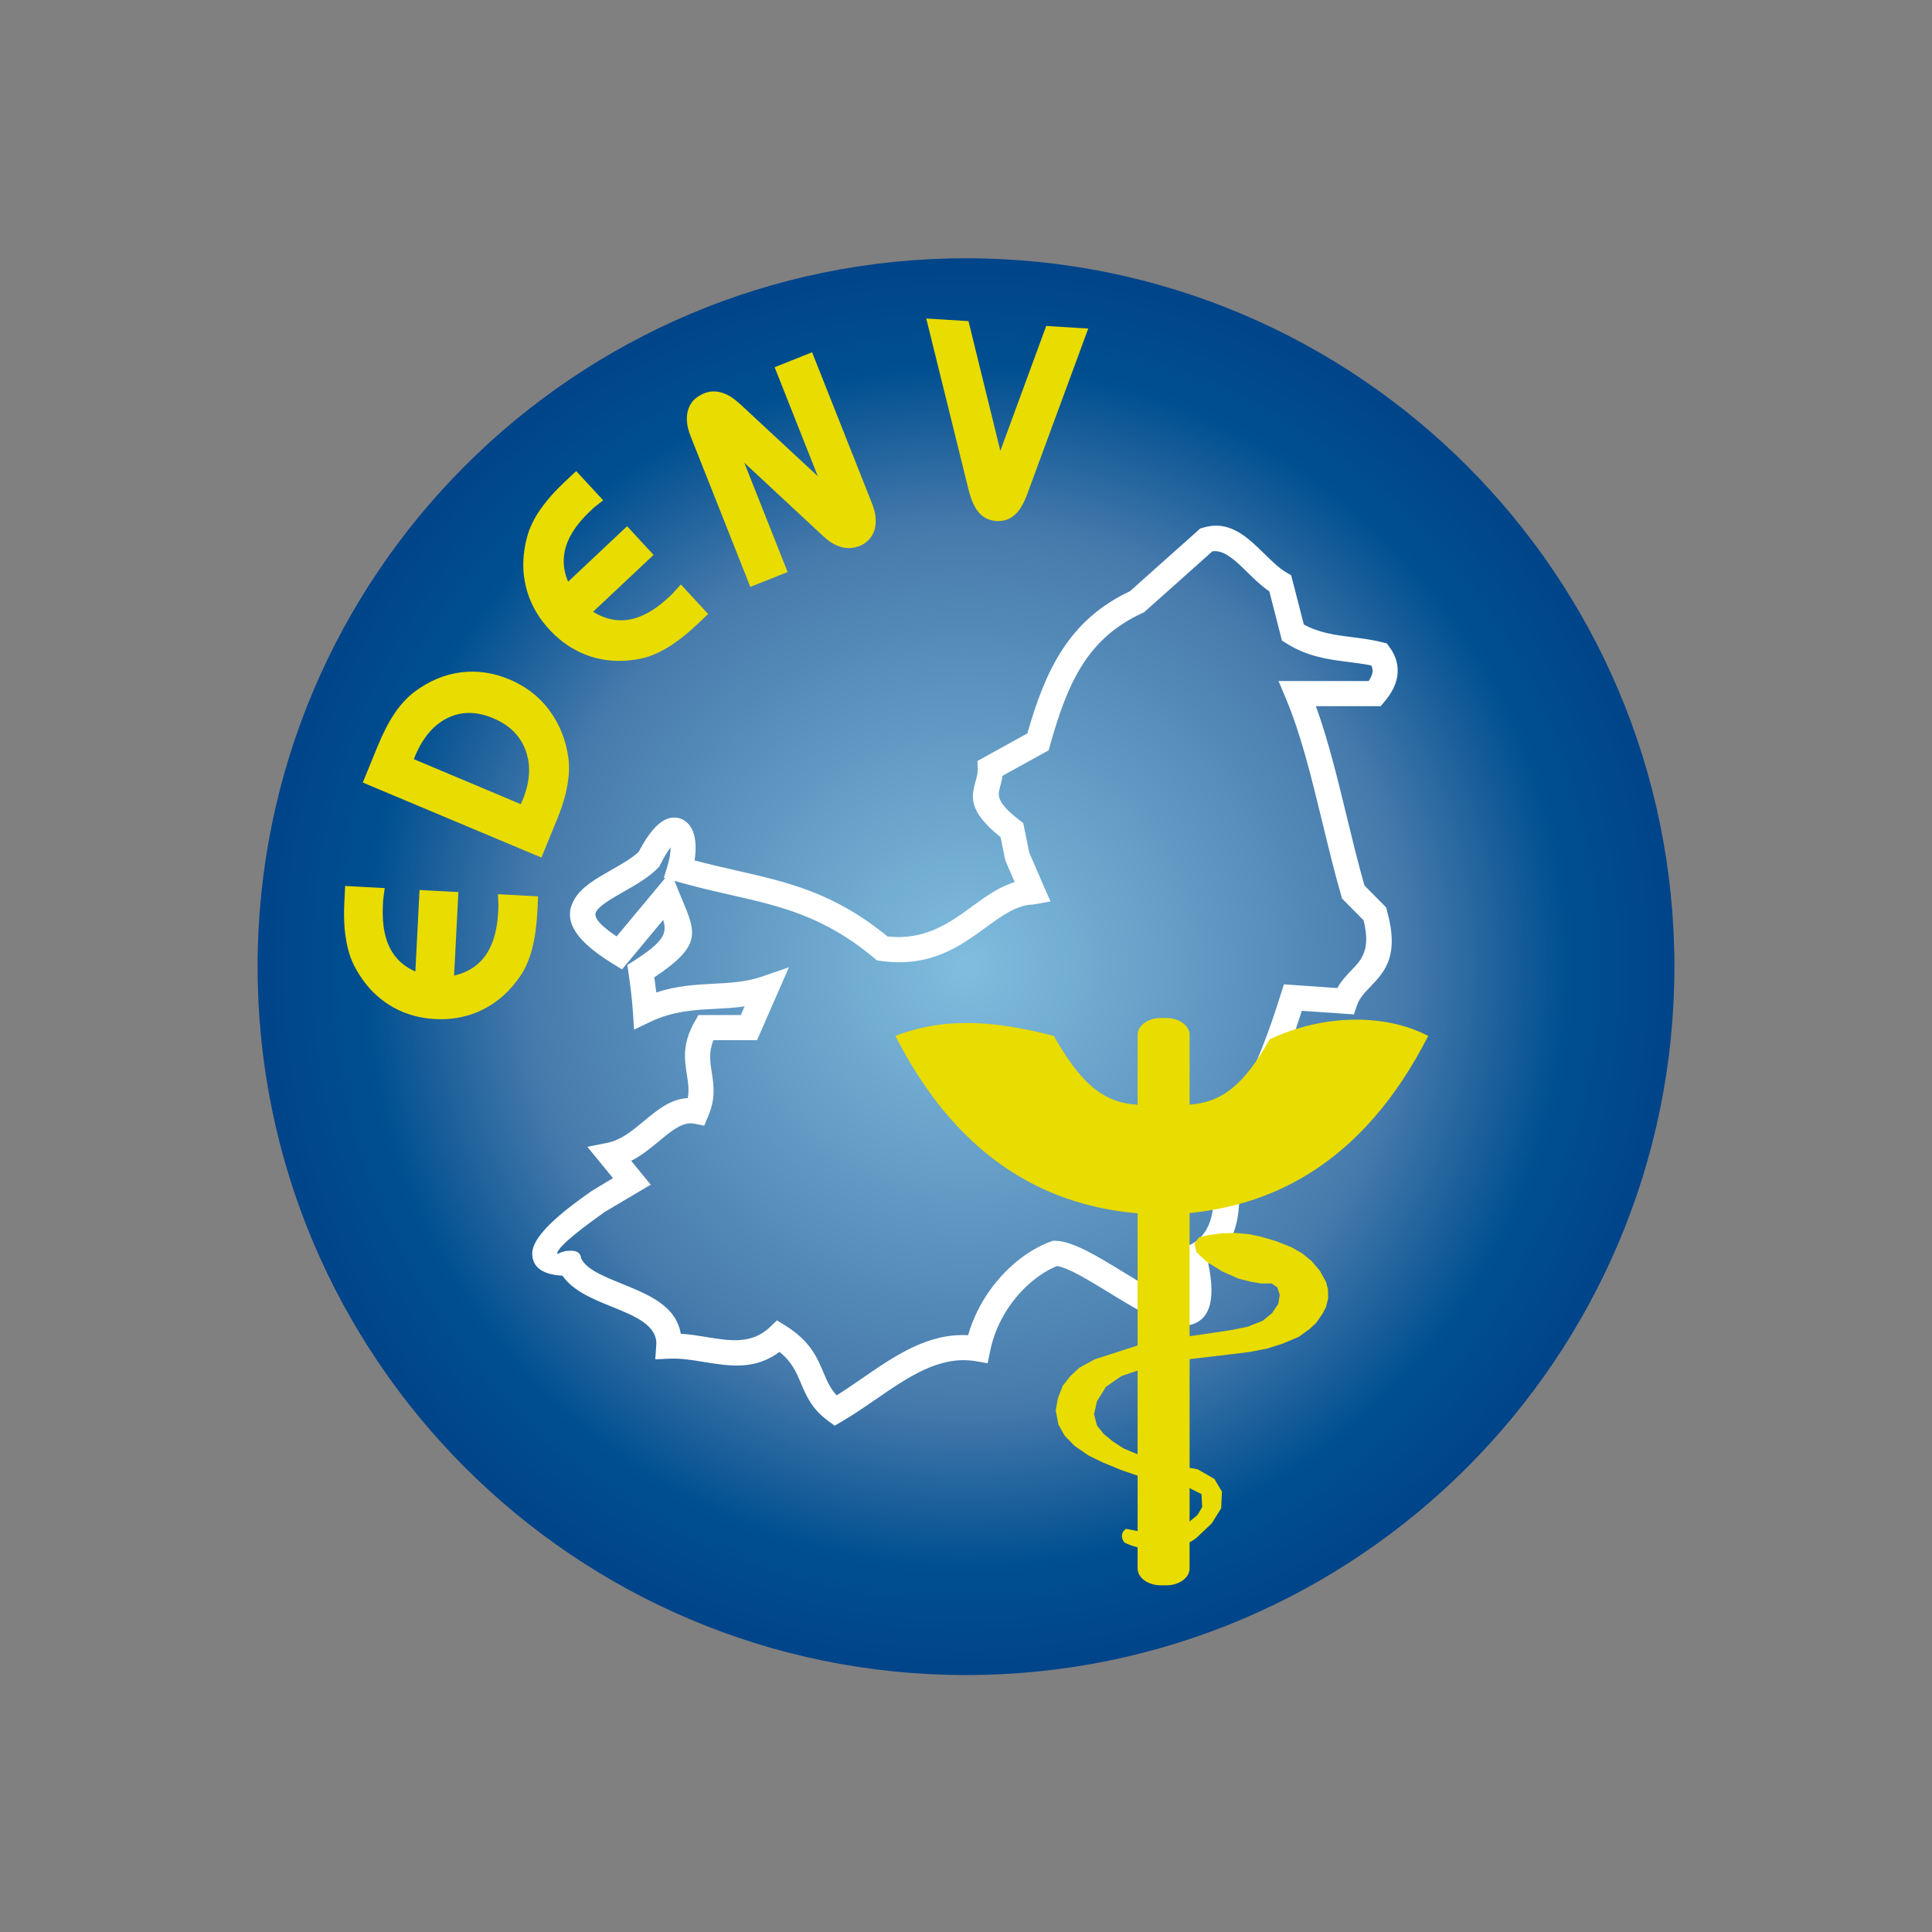 <?xml version="1.0" encoding="utf-8"?>
<!-- Generator: Adobe Illustrator 25.2.1, SVG Export Plug-In . SVG Version: 6.00 Build 0)  -->
<svg version="1.0" id="Capa_1" xmlns="http://www.w3.org/2000/svg" xmlns:xlink="http://www.w3.org/1999/xlink" x="0px" y="0px"
	 viewBox="0 0 1080 1080" style="enable-background:new 0 0 1080 1080;" xml:space="preserve">
<rect x="0" y="0" width="1080" height="1080" fill="#808080" stroke="none"/>
<style type="text/css">
	.st0{fill-rule:evenodd;clip-rule:evenodd;fill:url(#SVGID_1_);}
	.st1{fill-rule:evenodd;clip-rule:evenodd;fill:#E8DC00;}
	.st2{fill-rule:evenodd;clip-rule:evenodd;fill:#FFFFFF;}
</style>
<g>
	<radialGradient id="SVGID_1_" cx="540" cy="540.375" r="560.026" gradientUnits="userSpaceOnUse">
		<stop  offset="0" style="stop-color:#80BDDE"/>
		<stop  offset="0.44" style="stop-color:#467AAC"/>
		<stop  offset="0.6" style="stop-color:#004F90"/>
		<stop  offset="0.86" style="stop-color:#003481"/>
		<stop  offset="1" style="stop-color:#001780"/>
	</radialGradient>
	<path class="st0" d="M540.01,144.37c218.7,0,395.99,177.3,395.99,395.99c0,218.71-177.29,396.01-395.99,396.01
		C321.29,936.38,144,759.08,144,540.37C144,321.67,321.29,144.37,540.01,144.37z"/>
	<g>
		<path class="st1" d="M214.32,501.99L214.32,501.99L214.32,501.99L214.32,501.99z M292,447.55h0.01l0,0c0-0.01,0-0.01,0-0.01
			L292,447.55L292,447.55z M214.32,502.03L214.32,502.03L214.32,502.03L214.32,502.03z M214.31,502.13L214.31,502.13L214.31,502.13
			L214.31,502.13z M214.35,501.85l0.71-5.41l-5.45-0.29L198,495.53l-5.06-0.26l-0.25,5.07l-0.19,3.78v0.03
			c-0.28,5.49-0.22,10.5,0.15,15c0.04,0.47,0.15,1.36,0.31,2.68c0.07,0.6,0.18,1.45,0.36,2.59l0.03,0.14
			c0.47,3.09,1.11,5.92,1.92,8.51c0.83,2.7,1.85,5.16,3.03,7.37l0,0c3.41,6.42,7.56,11.83,12.46,16.21h0.01
			c0.93,0.82,1.92,1.64,2.97,2.45c0.97,0.75,2.02,1.47,3.11,2.2l-0.01,0.01c-0.01-0.01-0.01-0.01,0,0l0,0
			c0.03,0.01,0.08,0.04,0.15,0.08l-0.1-0.07c0.04,0.03,0.07,0.04,0.1,0.07l0,0l0.08,0.06l0.14,0.08l0,0
			c3.8,2.43,7.81,4.32,12.07,5.66c4.39,1.39,9.04,2.21,13.9,2.47c7.01,0.38,13.62-0.46,19.85-2.49c1.15-0.38,2.36-0.82,3.6-1.33
			c1.21-0.5,2.39-1.04,3.5-1.6h0.01l0.1-0.04l-0.01-0.01c4.12-2.07,7.9-4.7,11.37-7.84c3.43-3.13,6.56-6.76,9.37-10.91l0,0
			c1.39-2.04,2.66-4.39,3.77-7.03c1.1-2.56,2.02-5.32,2.79-8.3h-0.01c0.76-2.96,1.38-6.12,1.84-9.47c0.49-3.48,0.82-7.05,1.02-10.73
			l0,0l0.19-3.8l0.25-5.05l-5.06-0.26l-11.87-0.64l-5.52-0.29l0.2,5.53c0.01,0.31,0.03,0.58,0.03,0.78c0,0.25,0,0.51,0,0.81
			c0,0.35-0.04,1.22-0.1,2.35c0,0-0.01,0.18-0.03,0.53c0,0,0,0,0,0.01c-0.43,8.29-2.06,15.17-4.87,20.6
			c-0.53,1.02-1.1,1.99-1.72,2.93c-0.61,0.92-1.26,1.78-1.96,2.6l-0.06,0.07l0,0c-3.57,4.18-8.27,7.12-14.13,8.79
			c-0.63,0.18-1.25,0.35-1.88,0.49l2.13-41.67l0.25-5.02l-5.06-0.26l-11.59-0.63l-5.06-0.28l-0.26,5.07l-2.06,40.51
			c-1.93-0.85-3.71-1.84-5.34-2.95c-3.06-2.1-5.57-4.71-7.54-7.81c-2.02-3.2-3.46-6.94-4.35-11.23c-0.92-4.44-1.22-9.54-0.93-15.28
			c0.01-0.43,0.04-0.85,0.08-1.49c0.04-0.89,0.01-0.65,0.03-0.95l0.04-0.03c0.07-0.75,0.1-1.06,0.11-1.21l0,0c0-0.01,0-0.01,0-0.03
			l0,0v-0.01c0-0.01,0-0.01,0-0.03c0,0,0-0.01,0.01-0.01l0,0v-0.01l0,0l0,0v-0.01l0,0c0-0.01,0-0.01,0-0.03l0,0l0,0l0,0
			c0,0,0,0,0-0.01l0,0l0,0v-0.01C214.33,501.94,214.33,501.9,214.35,501.85L214.35,501.85z M435.55,321.66l-11.41,4.56l-4.7,1.86
			l-1.86-4.71l-31.55-79.57l-0.01-0.06v-0.03c-0.28-0.68-0.53-1.36-0.74-2.04c-0.24-0.69-0.43-1.38-0.6-2.03
			c-0.92-3.66-0.97-6.98-0.18-9.97c0.61-2.31,1.7-4.31,3.25-5.98c2.25-2.2,5.51-4.07,8.81-4.69c2.38-0.4,4.8-0.21,7.26,0.6l0,0
			c0.01,0.01,0.03,0.01,0.04,0.01c0.01,0.01,0.01,0.01,0.03,0.01l0,0c1.64,0.54,3.25,1.31,4.84,2.32c1.47,0.95,3.03,2.17,4.69,3.66
			l0.04,0.04l43.7,40.57l-22.29-56.25l-1.86-4.67l4.7-1.88l11.55-4.62l4.69-1.88l1.88,4.71l31.66,79.89
			c0.97,2.45,1.61,4.81,1.89,7.09c0.31,2.43,0.19,4.71-0.32,6.83v0.01l-0.01,0.03v0.01c-0.14,0.6-0.33,1.2-0.58,1.81
			c-0.22,0.57-0.49,1.14-0.82,1.72c-1.13,2.02-2.68,3.67-4.64,4.91v0.03l-0.01-0.01c-0.81,0.5-1.67,0.95-2.61,1.32v-0.01
			c-1.77,0.71-3.53,1.08-5.3,1.15c-1.77,0.06-3.54-0.18-5.32-0.72l-0.04-0.03c-1.71-0.54-3.38-1.33-5.02-2.36
			c-1.49-0.96-3.03-2.18-4.64-3.67l-43.99-40.93l22.36,56.39l1.85,4.69L435.55,321.66L435.55,321.66z M332.92,283.04l4.25-3.38
			l-3.68-3.99l-7.94-8.59l-3.46-3.75l-3.71,3.49l-2.74,2.57c-2.72,2.57-5.23,5.13-7.49,7.69c-2.27,2.57-4.25,5.09-5.98,7.56
			l-0.01-0.01c-1.74,2.5-3.23,5-4.45,7.48c-1.26,2.54-2.22,5.02-2.89,7.44h0.01c-1.95,6.95-2.67,13.68-2.17,20.15
			c0.08,1.15,0.24,2.43,0.46,3.85c0.18,1.21,0.43,2.48,0.74,3.8v0.01l0.03,0.17c1.52,6.49,4.23,12.54,8.13,18.12
			c0.64,0.92,1.45,1.97,2.41,3.17c0.85,1.04,1.72,2.07,2.63,3.05l-0.01,0.01l0.01,0.01l0.04,0.03c4.84,5.23,10.2,9.3,16.1,12.21
			c1.14,0.57,2.32,1.1,3.52,1.59c1.28,0.51,2.49,0.95,3.63,1.31h0.01c6.27,2,12.82,2.75,19.62,2.28c1.08-0.07,2.42-0.22,4.02-0.43
			c1.47-0.21,2.84-0.43,4.05-0.68l0.03-0.01l0.14-0.03v0.01c2.43-0.5,4.96-1.29,7.6-2.4c2.53-1.07,5.1-2.41,7.69-3.99
			c2.6-1.58,5.23-3.42,7.88-5.51c2.61-2.04,5.31-4.39,8.09-7.01l2.75-2.59l3.64-3.42l-3.39-3.67l-8.13-8.81l-3.75-4.06l-3.71,4.1
			c-0.22,0.25-0.42,0.47-0.53,0.58c-0.22,0.25-0.42,0.46-0.56,0.6c-0.18,0.17-0.46,0.43-0.81,0.78c-0.31,0.28-0.74,0.69-1.27,1.18
			c-5.96,5.62-11.84,9.38-17.64,11.3c-1.13,0.38-2.21,0.68-3.25,0.89c-1.13,0.25-2.2,0.42-3.2,0.5l-0.06,0.01
			c-5.44,0.49-10.86-0.72-16.25-3.63c-0.6-0.33-1.2-0.68-1.79-1.03l30.18-28.38l3.64-3.43l-3.39-3.66l-7.94-8.62l-3.46-3.74
			l-3.71,3.49l-29.28,27.54c-0.85-2-1.46-3.98-1.86-5.92c-0.76-3.66-0.79-7.31-0.06-10.94c0.74-3.71,2.27-7.41,4.57-11.11
			c2.42-3.87,5.67-7.72,9.77-11.58c0.03-0.03,0.17-0.17,0.33-0.31l0.03-0.03c0.63-0.6,1.13-1.06,1.38-1.28l0,0h0.01l0.01-0.03
			c0.25-0.21,0.42-0.35,0.56-0.46l0,0C332.38,283.47,332.48,283.39,332.92,283.04L332.92,283.04z M291.08,449.51
			c0.12-0.26,0.31-0.67,0.6-1.26l0.01-0.06l0,0c0.03-0.06,0.06-0.11,0.11-0.22l0.01-0.04c0.1-0.19,0.15-0.31,0.18-0.38
			c0,0,0,0,0.01,0l0,0c0-0.01,0-0.01,0-0.01l0,0l0,0c0.07-0.17,0.14-0.32,0.2-0.44l0.01-0.03l0.04-0.1l0,0
			c0.6-1.47,1.11-2.91,1.54-4.3c0.44-1.42,0.81-2.79,1.1-4.14c1.46-6.81,1.1-13.19-1.1-19.13h0.01c-1.52-4.06-3.75-7.56-6.7-10.51
			c-3-2.99-6.8-5.46-11.4-7.4c-4.67-1.96-9.12-2.93-13.35-2.95c-4.17-0.01-8.18,0.9-12.01,2.75c-3.92,1.9-7.41,4.63-10.46,8.19
			c-3.14,3.67-5.84,8.24-8.08,13.74c-0.12,0.31-0.25,0.61-0.35,0.89l-0.01,0.01c-0.03,0.06-0.06,0.13-0.1,0.26L291.08,449.51
			L291.08,449.51z M291.94,447.7c-0.01,0-0.01,0.01-0.01,0.01S291.93,447.7,291.94,447.7L291.94,447.7z M291.93,447.72
			c0,0,0,0.01-0.01,0.01C291.93,447.73,291.93,447.72,291.93,447.72L291.93,447.72z M291.91,447.73c0,0.01,0,0.01,0,0.01
			C291.9,447.79,291.9,447.77,291.91,447.73L291.91,447.73z M309.28,463.19L309.28,463.19l1.95-4.74l0.42-1.01
			c1.86-4.56,3.32-8.95,4.39-13.18c0.21-0.88,0.4-1.7,0.57-2.46c0.11-0.51,0.28-1.35,0.47-2.43v-0.03c0.56-3,0.88-5.76,0.97-8.27
			c0.11-2.63-0.01-5.17-0.36-7.63v-0.03c-0.71-5-1.95-9.7-3.73-14.11c-1.78-4.41-4.09-8.52-6.94-12.33h0.01
			c-4.07-5.46-9.08-9.97-14.97-13.5c-1.15-0.68-2.34-1.33-3.5-1.93c-1.29-0.65-2.53-1.22-3.7-1.71v0.01c0,0-0.01,0-0.01-0.01h0.01
			c-4.52-1.9-9.05-3.18-13.61-3.85c-4.53-0.67-9.09-0.71-13.67-0.13c-4.55,0.58-8.98,1.78-13.29,3.6c-4.31,1.81-8.45,4.2-12.44,7.17
			l0.01,0.01c-2.09,1.54-4.07,3.35-5.96,5.39c-1.9,2.06-3.68,4.32-5.34,6.77c-1.61,2.38-3.24,5.16-4.87,8.33
			c-1.58,3.07-3.11,6.42-4.59,10.02l-6.41,15.68l-1.89,4.62l4.62,1.95l90.54,38.02l4.7,1.97l1.93-4.74L309.28,463.19L309.28,463.19z
			 M216.89,561.32l-0.06-0.01l0,0l0.01-0.01c0,0,0.01,0.01,0.03,0.01L216.89,561.32z"/>
	</g>
	<g>
		<path class="st1" d="M557.16,291.27L557.16,291.27c0,0,0,0-0.01,0c0,0,0,0-0.01,0c0,0-0.01,0-0.03-0.01
			c0.01,0.01,0.03,0.01,0.03,0.01c0.01,0,0.01,0,0.01,0H557.16L557.16,291.27z M557.11,291.25L557.11,291.25h-0.01
			c-0.04,0-0.08,0-0.13,0H557h0.03c0.03,0,0.06,0,0.07,0H557.11L557.11,291.25z M524.62,178.46l13.04,0.81l3.74,0.24l0.88,3.59
			l16.93,68.93l24.34-66.32l1.29-3.52l3.74,0.24l13,0.81l6.76,0.42L606,190l-31.66,85.93v0.03c-0.95,2.53-1.93,4.7-2.95,6.52
			c-1.14,2-2.36,3.66-3.68,4.92l-0.01-0.01c-1.45,1.4-3.09,2.45-4.91,3.1c-1.74,0.61-3.61,0.88-5.62,0.78c0.11,0,0.14,0-0.1-0.01
			h-0.06c-0.01,0-0.01,0-0.01,0H557h-0.03l0,0l0,0l0,0c-0.06,0-0.04,0,0,0l0,0l0,0c-0.54-0.03-1.08-0.1-1.63-0.2v0.01
			c-0.49-0.08-1.03-0.21-1.61-0.38c-2.75-0.79-5.05-2.32-6.88-4.57c-1.13-1.38-2.15-3.14-3.07-5.27c-0.86-2.03-1.64-4.3-2.29-6.81
			l-0.01-0.08l-22.06-89.27l-1.65-6.65L524.62,178.46L524.62,178.46z M557.18,291.27c0,0,0,0-0.01,0
			C557.18,291.27,557.18,291.27,557.18,291.27z"/>
	</g>
	<path class="st2" d="M567.23,493.14l-4.99-11.58l-0.25-0.58l-0.17-0.79l-2.5-12.22c-18.42-14.81-16.31-22.61-13.83-31.73h0.01
		c0.56-2.07,1.15-4.25,1.06-6.52l-0.18-4.3l3.82-2.13l24.12-13.33c4.99-17.49,10.62-32.89,19.05-46.05
		c8.95-13.97,20.91-25.23,38.33-33.45l38.04-33.95l1.15-1.03l1.49-0.46c14.9-4.56,24.73,5.06,34.69,14.82
		c4.03,3.95,8.09,7.92,12.14,10.26l2.56,1.49l0.74,2.85l6.33,24.66c8.73,4.78,17.88,5.94,27.01,7.09c5.64,0.71,11.3,1.43,16.93,2.85
		l2.47,0.63l1.5,2.06c3.95,5.44,5.17,10.86,4.32,16.32c-0.79,5.03-3.36,9.72-7.17,14.21l-2.11,2.49h-3.23h-32.99
		c6.76,18.44,12.03,40.12,17.3,61.8c3.14,12.92,6.27,25.83,9.87,38.44l10.79,10.91l1.29,1.31l0.49,1.77
		c7.1,25.54-1.21,34.21-9.54,42.9c-2.92,3.05-5.84,6.09-7.19,10.05l-1.75,5.14l-5.35-0.38l-23.73-1.64
		c-4.34,13.44-8.88,25.9-14.4,38.14c-5.99,13.31-13.11,26.3-22.31,39.97c0.2,2.03,0.49,4.45,0.7,6.84
		c1.74,19.92,3.8,43.65-16.32,56.26c4.63,22.11-0.01,31.82-9.94,34.34c-11.43,2.88-28.5-7.59-45.18-17.81
		c-11.66-7.15-23.11-14.15-29.43-15.07c-1.67,0.65-3.34,1.45-4.96,2.35c-2.15,1.2-4.38,2.66-6.63,4.35
		c-11.5,8.7-22.22,23.04-25.82,40.96l-1.35,6.67l-6.7-1.13c-19.98-3.36-37.57,8.74-55.46,21.06c-6.37,4.39-12.78,8.81-19.42,12.68
		l-3.95,2.31l-3.7-2.72c-9.12-6.7-12.15-13.89-15.28-21.31c-2.43-5.76-4.94-11.71-11.89-17.23c-13.79,10.29-27.89,7.98-42.47,5.59
		c-6.31-1.04-12.75-2.08-19.06-1.79l-7.88,0.36l0.56-7.88c0.79-11.16-12.03-16.35-24.64-21.45c-10.97-4.45-21.83-8.86-27.79-17.41
		c-12.08-0.68-16.81-5.37-16.91-12.25c-0.18-11.38,21.72-26.94,32.46-34.58c0.19-0.14,0.39-0.28,0.57-0.4l0.47-0.31l11.65-7.01
		l-6.95-8.48l-7.38-9.02l11.44-2.31c7.42-1.5,13.9-6.87,19.99-11.93c7.8-6.46,15.13-12.54,24.69-13c0.85-4.49,0.21-8.61-0.44-12.73
		c-1.38-8.8-2.77-17.64,4.41-30.16l2.03-3.54h4.06h19.6l2.1-4.82c-5.55,0.79-11,1.08-16.5,1.36c-11.58,0.61-23.44,1.24-35.94,7.16
		l-9.33,4.44l-0.68-10.33c-0.51-7.74-1.47-14.56-2.43-21.37l-0.63-4.42l3.78-2.43c16.42-10.57,18.62-15.15,16.24-22.76l-19.13,22.98
		l-3.88,4.66l-5.19-3.17c-24.22-14.85-27.4-26.3-21.15-36.51c4.05-6.6,12.14-11.21,20.51-15.97c5.66-3.23,11.47-6.53,15.17-10.08
		c5.24-10.13,10.27-15.65,14.5-17.78c3.61-1.81,7.01-1.75,10.08-0.22c2.68,1.36,4.64,3.75,5.84,6.95v0.03
		c1.46,3.87,1.81,9.52,0.79,15.85c7.94,2.11,15.61,3.86,23.06,5.56c29.18,6.63,55.01,12.51,84.77,36.94
		c21.08,2.32,34.8-7.65,47.12-16.61C551.12,501.09,558.54,495.7,567.23,493.14L567.23,493.14z M683.93,641.05l-5.76-3.92
		c9.32-13.62,16.43-26.51,22.37-39.69c5.98-13.25,10.79-26.87,15.5-41.88l1.67-5.32l5.49,0.39l24.36,1.7
		c2.28-4.09,5.19-7.13,8.1-10.16c5.37-5.6,10.73-11.21,6.59-27.72l-10.76-10.87l-1.29-1.31l-0.49-1.71
		c-3.64-12.62-7.06-26.67-10.47-40.71c-6.08-25.03-12.17-50.05-20.44-69.35l-0.03-0.06v-0.03l-4.06-9.7h10.52h39.86
		c1.14-1.7,1.89-3.31,2.13-4.8c0.2-1.21,0-2.5-0.64-3.89c-4.17-0.88-8.34-1.4-12.51-1.93c-11.53-1.46-23.04-2.92-35.08-10.51
		l-2.39-1.5l-0.68-2.7l-6.35-24.77c-4.45-3.04-8.41-6.92-12.35-10.76c-6.51-6.38-12.93-12.68-19.49-11.66l-37.44,33.41l-0.74,0.67
		l-1.02,0.46c-15.25,7.01-25.65,16.7-33.38,28.78c-7.98,12.46-13.29,27.63-18.16,45.07l-0.79,2.85l-2.59,1.43l-23.23,12.83
		c-0.29,2.28-0.83,4.27-1.35,6.2v0.03c-1.25,4.56-2.29,8.44,10.89,18.59l2.06,1.57l0.53,2.57l2.85,13.96l8.31,19.26l3.57,8.06
		l-9.91,1.74c-8.88,0.17-17.05,6.1-25.93,12.55c-14.86,10.82-31.43,22.87-59.24,18.91l-1.99-0.29l-1.53-1.28
		c-27.86-23.4-52.52-29.01-80.43-35.35c-9.58-2.18-19.53-4.45-30.29-7.56l-0.89-0.25l2.29,5.64c0.42,1.04,1.17,2.82,1.86,4.48
		c8.12,19.34,10.97,26.15-15.4,43.82c0.39,2.81,0.75,5.63,1.08,8.45c11.41-3.78,21.84-4.34,32.09-4.87
		c9.18-0.49,18.17-0.96,26.97-3.99l15.1-5.2l-6.41,14.64l-9.56,21.88l-1.85,4.23h-4.57h-19.81c-2.72,6.63-1.86,12.08-1.01,17.52
		c1.17,7.47,2.34,14.93-1.92,24.97l-2.25,5.3l-5.56-1.13c-6.35-1.28-12.62,3.92-19.39,9.54c-4.85,4.02-9.9,8.2-15.85,11.23l5.8,7.08
		l5.13,6.26l-25.65,15.18c-8.76,6.23-26.65,19.21-26.6,23.31c0.01,0.88,1.86-1.47,6.85-1.56c3.54-0.18,6.1,0.75,6.48,4.17
		c2.74,6.16,12.61,10.15,22.59,14.2c15.13,6.13,30.47,12.35,33.12,28.01c5.03,0.32,10,1.13,14.89,1.93
		c12.64,2.07,24.8,4.06,34.98-5.66l3.91-3.73l4.6,2.85c13.96,8.65,17.81,17.78,21.51,26.57c1.86,4.39,3.67,8.68,7.27,12.47
		c4.8-3,9.52-6.27,14.24-9.51c18.5-12.74,36.73-25.29,59.21-24.09c5.38-18.7,17.1-33.69,29.61-43.14c2.68-2.03,5.46-3.84,8.27-5.39
		c2.89-1.6,5.71-2.89,8.38-3.85h0.01c0.08-0.03,0.13-0.04,0.18-0.07l1.14-0.38l1.18,0.03c9.77,0.21,23.55,8.64,37.61,17.25
		c14.2,8.7,28.74,17.62,34.48,16.17c2.42-0.61,2.53-6.73-1.5-22.66l-1.42-5.65l5.35-2.43c16.46-7.48,14.67-28.01,13.18-45.03
		c-0.26-3.09-0.53-6.08-0.71-9.69v-0.11L683.93,641.05L683.93,641.05z M587.46,693.99c-0.08,0.04-0.21,0.08-0.39,0.17L587.46,693.99
		L587.46,693.99z M367.43,496.15l4.41-5.28l-0.74-0.22l2.07-6.77c1.2-3.96,1.74-7.49,1.71-10.22c-1.6,2.06-3.56,5.24-5.85,9.8
		l-0.47,0.93l-0.74,0.78c-5.03,5.24-12.14,9.29-19.03,13.22c-6.77,3.85-13.32,7.58-15.46,11.09c-1.67,2.71,0.67,6.81,11.37,13.97
		L367.43,496.15z"/>
	<path class="st1" d="M710.87,717.44l-5.83,0.04l-5.95-1l-6.85-1.74l-9.02-4.02l-8.63-5.34l-5.74-5.41l-1.11-4.76l2.35-3.38
		l4.89-1.32l7.66-1.06l8.23-0.22l7.06,0.64l6.73,1.36l8.63,2.56l8.76,3.49l5.88,3.37l5.23,4.23l4.64,5.48l3.53,6.4l1.04,4.1
		l0.07,4.98l-1.18,4.73l-1.89,3.7l-3.73,5.38l-3.73,3.38l-5.89,4.27l-9.01,3.8l-8.63,2.74l-9.94,1.93l-11.04,1.35l-22.41,2.64v60.77
		l4.52,0.81l9.34,5.38l4.21,7.06l-0.42,9.33l-5.27,8.47l-8.79,8.31c-1.1,0.83-2.31,1.57-3.6,2.25v14.65c0,5.17-5.83,9.41-12.94,9.41
		h-3.18c-7.12,0-12.94-4.24-12.94-9.41v-11.83c-2.6-0.64-5.09-1.53-7.37-2.68c-2.14-2.56-1.85-5.84,0.85-7.66l6.52,1.26v-30.99
		l-9.12-3.11l-9.87-4.06l-8.23-3.95l-7.91-5.44l-5.62-5.73l-3.53-6.26l-1.5-7.97l1.24-6.8l2.68-6.9l4.24-5.41l5.1-4.73l8.56-4.67
		l23.95-7.73v-73.87c-45.98-4.02-97.99-25.79-135.4-99.18c29.53-11.46,59.06-7.63,88.59,0c14.76,25.93,27,37.32,46.81,38.46v-39.07
		c0-5.17,5.82-9.4,12.94-9.4h3.18c7.12,0,12.94,4.23,12.94,9.4v39.03c18.66-1.36,30.53-11.46,44.81-36.51
		c29.53-14,64.23-14.64,88.59-1.9c-36.87,72.34-87.91,94.53-133.4,99v68.85l3.85-0.54l18.56-2.74l9.93-1.96l8.51-3.38l5.16-4.16
		l3.6-5.27l0.78-5.16l-1.31-4.02L710.87,717.44L710.87,717.44L710.87,717.44z M635.92,766.15l-9.12,3.11l-8.62,6.01l-4.98,8.12
		l-1.63,7.08l1.63,6.4l3.73,4.66l4.91,4.06l6.34,4.13l7.74,3.24V766.15L635.92,766.15z M664.99,850.54l4.45-3.7l2.59-4.41
		l-0.39-7.22l-6.65-3.34V850.54z"/>
</g>
</svg>
